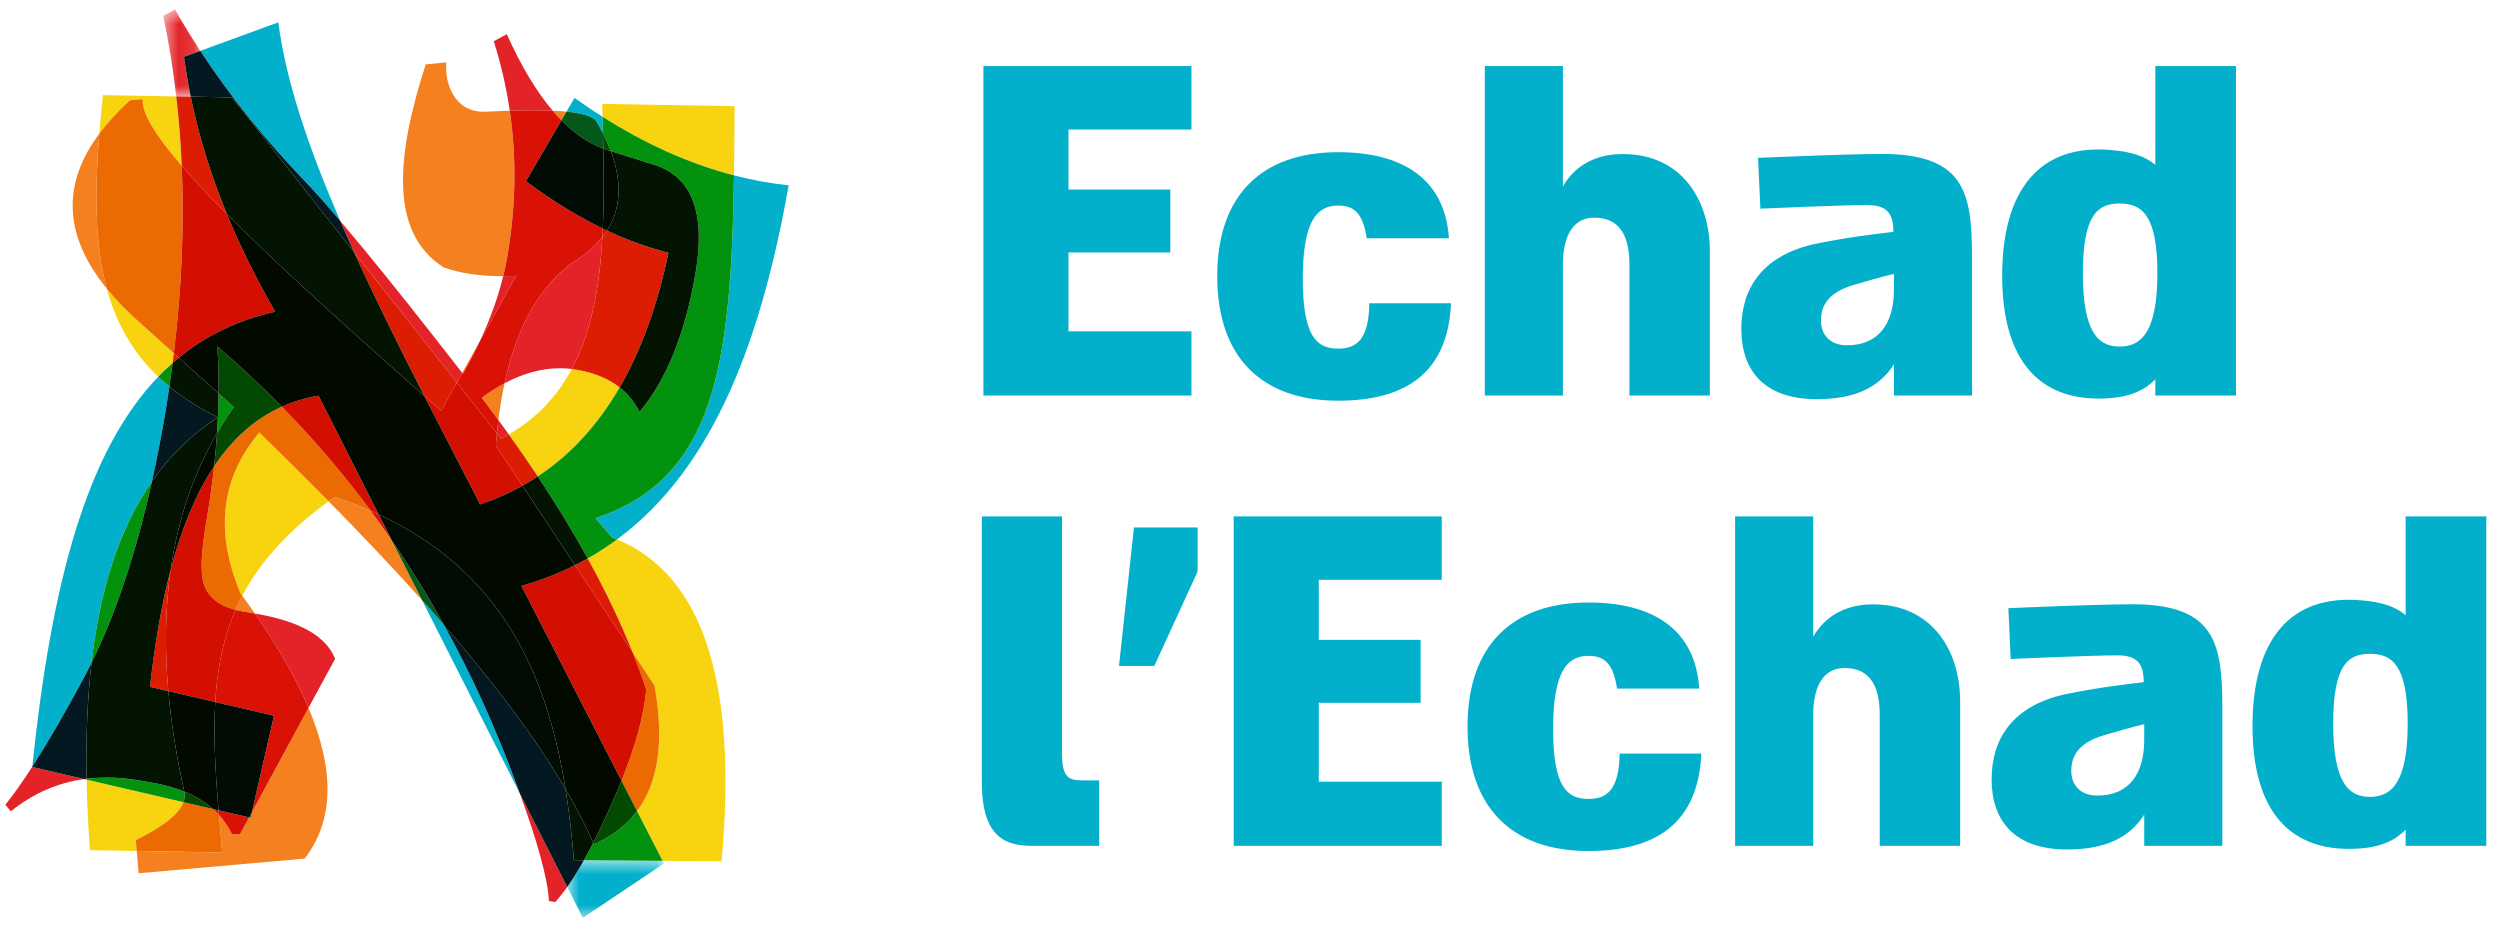 <?xml version="1.0" encoding="UTF-8"?>
<svg width="161px" height="60px" viewBox="0 0 161 60" version="1.1" xmlns="http://www.w3.org/2000/svg" xmlns:xlink="http://www.w3.org/1999/xlink">
    <!-- Generator: Sketch 48.2 (47327) - http://www.bohemiancoding.com/sketch -->
    <title>Group 6</title>
    <desc>Created with Sketch.</desc>
    <defs>
        <polygon id="path-1" points="0.504 0.558 2.887 0.558 2.887 6.182 0.504 6.182"></polygon>
        <polygon id="path-3" points="0.744 0.586 6.971 0.586 6.971 4.296 0.744 4.296"></polygon>
    </defs>
    <g id="Symbols" stroke="none" stroke-width="1" fill="none" fill-rule="evenodd">
        <g id="Group-6" transform="translate(0, -1)">
            <g id="Page-1" transform="translate(0.346, 0.527)">
                <path d="M6.286,6.598 C6.194,7.45 6.114,8.278 6.049,9.081 C6.59,8.352 7.252,7.636 8.023,6.929 L8.854,6.859 C8.748,7.724 9.687,9.22 11.359,11.156 C11.293,9.64 11.176,8.147 11.006,6.682 L6.286,6.598 M38.437,7.162 C38.443,7.44 38.451,7.717 38.458,7.995 C41.194,9.727 44.011,11.013 46.924,11.767 C46.945,10.35 46.955,8.864 46.963,7.311 L38.437,7.162 M6.531,19.06 C7.127,21.257 8.171,23.14 9.844,24.735 C10.144,24.424 10.454,24.126 10.774,23.846 C10.8,23.638 10.827,23.43 10.851,23.223 L8.865,21.439 C7.938,20.633 7.162,19.84 6.531,19.06 M36.478,24.235 C35.566,25.945 34.265,27.383 32.418,28.447 C33.07,29.357 33.694,30.261 34.286,31.153 C36.357,29.787 38.126,27.898 39.56,25.423 C38.838,24.855 37.912,24.473 36.782,24.279 C36.681,24.261 36.579,24.248 36.478,24.235 M16.351,28.324 C14.02,31.105 13.38,34.474 15.138,38.676 C15.179,38.731 15.218,38.785 15.258,38.84 C16.382,36.702 18.143,34.715 20.816,32.753 C19.374,31.289 17.883,29.813 16.351,28.324 M39.392,35.21 C38.792,35.653 38.162,36.063 37.5,36.436 C38.643,38.509 39.609,40.528 40.399,42.495 L41.804,44.62 C42.472,48.355 41.995,50.948 40.678,52.707 L42.323,55.91 L46.122,55.939 C47.204,44.024 44.741,37.444 39.392,35.21 M5.232,50.681 C5.26,52.152 5.332,53.667 5.445,55.222 L8.458,55.277 L8.399,54.577 C9.985,53.789 11.156,52.982 11.466,52.131 L5.232,50.681" id="Fill-1" fill="#F7D310"></path>
                <path d="M28.399,4.49 L27.071,4.617 C25.166,10.522 24.71,15.452 28.228,17.696 C29.201,18.045 30.429,18.258 32.06,18.259 C32.166,17.826 32.256,17.396 32.329,16.969 C32.879,13.774 32.93,10.651 32.482,7.6 C31.948,7.617 31.388,7.642 30.811,7.671 C28.88,7.671 28.278,5.797 28.399,4.49 M35.248,7.6 C35.434,7.819 35.623,8.025 35.812,8.219 L36.136,7.663 C35.862,7.635 35.566,7.615 35.248,7.6 M6.049,9.081 C3.751,12.172 3.617,15.471 6.531,19.06 C5.77,16.26 5.734,12.951 6.049,9.081 M30.577,22.403 L29.418,24.484 C29.434,24.504 29.449,24.523 29.463,24.542 C29.875,23.823 30.247,23.11 30.577,22.403 M32.148,25.153 C31.661,25.412 31.172,25.724 30.678,26.088 C31.043,26.569 31.4,27.048 31.749,27.524 C31.853,26.694 31.987,25.902 32.148,25.153 M21.205,32.471 C21.073,32.565 20.944,32.658 20.816,32.753 C22.947,34.915 24.967,37.044 26.836,39.13 L24.88,35.266 C24.438,34.622 23.987,33.989 23.524,33.365 C22.793,33.043 22.022,32.745 21.205,32.471 M15.259,38.841 C15.1,39.14 14.955,39.443 14.821,39.75 C14.982,39.792 15.152,39.829 15.33,39.859 L16.073,39.987 C15.813,39.611 15.541,39.229 15.259,38.841 M19.521,46.059 L15.874,52.786 L15.794,53.138 L15.696,53.116 L15.106,54.201 L14.597,54.206 C14.375,53.741 14.093,53.321 13.751,52.947 C13.818,53.732 13.891,54.541 13.968,55.376 L8.459,55.278 L8.582,56.71 L19.271,55.767 C21.072,53.443 21.3,50.283 19.521,46.059" id="Fill-3" fill="#F48020"></path>
                <path d="M8.854,6.859 L8.024,6.929 C7.253,7.635 6.591,8.353 6.05,9.081 C5.735,12.951 5.769,16.26 6.531,19.06 C7.162,19.84 7.938,20.632 8.866,21.44 L10.85,23.223 C11.356,19.036 11.525,15.014 11.358,11.156 C9.687,9.219 8.747,7.723 8.854,6.859 M17.803,26.663 C16.031,27.457 14.599,28.769 13.444,30.497 C13.315,31.683 13.143,32.899 12.929,34.146 C12.606,36.026 12.552,37.323 12.768,38.035 C13.017,38.885 13.702,39.456 14.822,39.749 C14.956,39.443 15.1,39.14 15.259,38.841 C15.219,38.786 15.179,38.731 15.138,38.675 C13.38,34.473 14.02,31.104 16.351,28.324 C17.882,29.813 19.374,31.29 20.816,32.753 C20.944,32.658 21.073,32.565 21.205,32.471 C22.021,32.745 22.792,33.043 23.524,33.365 C21.769,30.996 19.862,28.762 17.803,26.663 M40.399,42.494 C40.72,43.296 41.012,44.088 41.275,44.871 C41.129,46.51 40.596,48.471 39.677,50.755 L40.679,52.706 C41.994,50.948 42.472,48.355 41.804,44.621 L40.399,42.494 M11.467,52.132 C11.156,52.981 9.986,53.79 8.398,54.577 L8.459,55.276 L13.969,55.376 C13.891,54.541 13.818,53.732 13.752,52.947 C13.633,52.817 13.508,52.694 13.376,52.575 L11.467,52.132" id="Fill-5" fill="#EC6A02"></path>
                <g id="Group-9" transform="translate(9.665, 0.516)">
                    <mask id="mask-2" fill="white">
                        <use xlink:href="#path-1"></use>
                    </mask>
                    <g id="Clip-8"></g>
                    <path d="M1.252,0.558 L0.504,0.982 C0.858,2.674 1.137,4.402 1.34,6.166 L2.269,6.182 C2.096,5.333 1.951,4.477 1.836,3.615 L2.887,3.232 C2.308,2.348 1.764,1.457 1.252,0.558" id="Fill-7" fill="#E32328" mask="url(#mask-2)"></path>
                </g>
                <path d="M11.006,6.682 C11.176,8.148 11.294,9.639 11.358,11.157 C12.169,12.095 13.149,13.136 14.265,14.261 C13.249,11.787 12.46,9.27 11.935,6.698 L11.006,6.682 M10.85,23.223 C10.826,23.43 10.801,23.638 10.774,23.845 C10.904,23.731 11.036,23.619 11.17,23.509 L10.85,23.223" id="Fill-10" fill="#DC1D03"></path>
                <path d="M11.358,11.156 C11.525,15.014 11.356,19.036 10.85,23.223 L11.17,23.51 C12.923,22.077 14.973,21.086 17.377,20.548 C16.186,18.483 15.141,16.389 14.265,14.26 C13.15,13.137 12.169,12.095 11.358,11.156" id="Fill-12" fill="#D20F00"></path>
                <path d="M32.292,2.673 L31.453,3.128 C31.917,4.601 32.261,6.092 32.482,7.601 C33.011,7.584 33.517,7.575 33.992,7.575 C34.438,7.575 34.859,7.583 35.248,7.601 C34.196,6.366 33.21,4.724 32.292,2.673 M21.563,14.698 C21.852,15.366 22.152,16.04 22.459,16.718 L29.074,25.104 L29.418,24.485 C26.877,21.213 24.777,18.573 23.119,16.56 C22.551,15.871 22.031,15.25 21.563,14.698 M38.447,15.736 C37.959,16.357 37.295,16.925 36.449,17.437 C34.316,19.031 32.907,21.638 32.148,25.154 C33.357,24.51 34.545,24.188 35.711,24.188 C35.968,24.188 36.223,24.203 36.478,24.235 C37.753,21.844 38.267,18.918 38.447,15.736 M32.892,18.242 C32.606,18.253 32.331,18.258 32.067,18.258 L32.06,18.258 C31.727,19.617 31.233,20.998 30.577,22.404 L32.892,18.242 M31.749,27.524 C31.715,27.802 31.684,28.087 31.655,28.375 L31.923,28.715 C32.092,28.628 32.257,28.539 32.418,28.447 C32.198,28.14 31.976,27.833 31.749,27.524" id="Fill-14" fill="#E32328"></path>
                <path d="M38.743,15.321 C38.652,15.462 38.554,15.601 38.448,15.736 C38.268,18.918 37.752,21.844 36.479,24.234 C36.579,24.247 36.681,24.262 36.782,24.279 C37.912,24.473 38.838,24.855 39.561,25.423 C40.921,23.076 41.978,20.204 42.703,16.752 C41.376,16.418 40.056,15.939 38.743,15.321 M22.458,16.718 C23.843,19.763 25.4,22.886 26.98,25.976 C27.338,26.293 27.698,26.611 28.059,26.929 L29.074,25.103 L22.458,16.718 M31.655,28.375 C31.629,28.635 31.605,28.899 31.586,29.167 L33.298,31.755 C33.634,31.566 33.965,31.366 34.287,31.153 C33.694,30.261 33.071,29.358 32.418,28.446 C32.257,28.54 32.093,28.629 31.923,28.716 L31.655,28.375" id="Fill-16" fill="#DC1D03"></path>
                <path d="M33.992,7.575 C33.517,7.575 33.011,7.584 32.482,7.6 C32.93,10.651 32.879,13.774 32.329,16.969 C32.256,17.396 32.166,17.826 32.06,18.259 L32.067,18.259 C32.331,18.259 32.606,18.253 32.892,18.242 L30.577,22.403 C30.247,23.11 29.875,23.823 29.463,24.542 C29.449,24.523 29.434,24.504 29.418,24.484 L29.074,25.103 L31.655,28.375 C31.684,28.086 31.715,27.803 31.749,27.524 C31.4,27.048 31.043,26.569 30.678,26.088 C31.172,25.724 31.661,25.412 32.148,25.153 C32.907,21.638 34.316,19.031 36.449,17.436 C37.295,16.925 37.959,16.357 38.447,15.736 C38.457,15.556 38.467,15.375 38.475,15.194 C36.814,14.389 35.162,13.367 33.521,12.147 L35.812,8.219 C35.623,8.025 35.434,7.819 35.248,7.6 C34.859,7.583 34.438,7.575 33.992,7.575" id="Fill-18" fill="#D91205"></path>
                <path d="M38.475,15.194 C38.467,15.376 38.457,15.556 38.448,15.735 C38.554,15.6 38.652,15.463 38.743,15.322 C38.652,15.28 38.564,15.237 38.475,15.194 M29.074,25.103 L28.059,26.929 C27.698,26.61 27.338,26.292 26.98,25.976 C28.188,28.338 29.409,30.68 30.575,32.955 C31.527,32.634 32.435,32.234 33.298,31.754 L31.586,29.166 C31.606,28.899 31.629,28.636 31.655,28.375 L29.074,25.103" id="Fill-20" fill="#D20F00"></path>
                <path d="M23.524,33.365 C23.987,33.989 24.439,34.623 24.88,35.266 L24.036,33.596 C23.866,33.518 23.697,33.44 23.524,33.365" id="Fill-22" fill="#D91205"></path>
                <path d="M20.168,25.956 C19.318,26.099 18.532,26.338 17.803,26.664 C19.862,28.762 21.769,30.996 23.524,33.365 C23.697,33.441 23.866,33.518 24.036,33.597 L20.168,25.956" id="Fill-24" fill="#D20F00"></path>
                <path d="M16.073,39.986 C17.618,42.221 18.756,44.238 19.522,46.058 L21.235,42.901 C20.666,41.452 18.972,40.485 16.151,40 L16.073,39.986" id="Fill-26" fill="#E32328"></path>
                <path d="M10.644,37.174 C10.045,39.451 9.618,41.988 9.311,44.706 L10.494,44.982 C10.254,42.268 10.287,39.659 10.644,37.174" id="Fill-28" fill="#DC1D03"></path>
                <path d="M14.821,39.75 C14.021,41.584 13.641,43.538 13.515,45.685 L17.299,46.565 L15.874,52.787 L19.522,46.059 C18.756,44.239 17.618,42.221 16.073,39.986 L15.33,39.859 C15.152,39.828 14.981,39.792 14.821,39.75" id="Fill-30" fill="#D91205"></path>
                <path d="M13.444,30.498 C12.235,32.306 11.327,34.57 10.644,37.173 C10.288,39.66 10.254,42.268 10.494,44.982 L13.515,45.685 C13.642,43.539 14.021,41.585 14.821,39.75 C13.701,39.457 13.018,38.885 12.768,38.036 C12.553,37.323 12.607,36.025 12.93,34.145 C13.144,32.899 13.315,31.683 13.444,30.498" id="Fill-32" fill="#D20F00"></path>
                <path d="M37.501,36.436 C37.232,36.587 36.96,36.732 36.68,36.872 L40.398,42.495 C39.609,40.529 38.642,38.51 37.501,36.436" id="Fill-34" fill="#DC1D03"></path>
                <path d="M36.681,36.872 C35.612,37.408 34.466,37.855 33.236,38.206 L39.677,50.755 C40.596,48.471 41.129,46.51 41.275,44.871 C41.012,44.088 40.72,43.295 40.399,42.494 L36.681,36.872" id="Fill-36" fill="#D20F00"></path>
                <path d="M1.735,49.847 C1.099,50.833 0.521,51.65 0,52.297 L0.349,52.725 C1.766,51.581 3.342,50.888 5.078,50.646 L1.733,49.867 C1.734,49.86 1.734,49.853 1.735,49.847 M33.121,51.546 C33.69,53.104 34.126,54.435 34.431,55.541 C34.788,56.831 34.979,57.816 35.002,58.497 L35.412,58.567 C35.663,58.292 35.919,57.969 36.183,57.597 L33.121,51.546" id="Fill-38" fill="#E32328"></path>
                <path d="M13.726,52.657 C13.735,52.753 13.744,52.851 13.751,52.947 C14.093,53.321 14.375,53.741 14.598,54.206 L15.106,54.202 L15.696,53.116 L13.726,52.657" id="Fill-40" fill="#D91205"></path>
                <path d="M13.376,52.575 C13.508,52.693 13.633,52.818 13.752,52.947 C13.743,52.85 13.735,52.754 13.726,52.657 L13.376,52.575" id="Fill-42" fill="#D20F00"></path>
                <path d="M17.58,1.91 L12.552,3.747 C14.469,6.675 16.752,9.512 19.398,12.257 C19.934,12.816 20.655,13.629 21.563,14.698 C19.558,10.059 18.046,5.661 17.58,1.91 M36.653,6.779 L36.136,7.663 C37.125,7.764 37.807,7.956 38.06,8.277 C38.213,8.543 38.355,8.804 38.485,9.061 C38.476,8.707 38.467,8.351 38.458,7.995 C37.852,7.611 37.25,7.205 36.653,6.779 M46.924,11.768 C46.736,24.064 45.688,31.292 38.004,33.845 L39.073,35.084 C39.18,35.124 39.287,35.167 39.392,35.211 C45.696,30.558 48.701,22.192 50.447,12.41 C49.258,12.284 48.083,12.067 46.924,11.768" id="Fill-44" fill="#03B0CC"></path>
                <path d="M38.458,7.995 C38.467,8.351 38.477,8.707 38.484,9.061 C38.681,9.452 38.848,9.834 38.988,10.208 L41.756,11.076 C44.218,11.837 45.114,14.173 44.442,18.082 C43.776,21.964 42.575,24.937 40.837,27.004 C40.525,26.373 40.099,25.847 39.56,25.424 C38.127,27.897 36.357,29.787 34.286,31.153 C35.48,32.952 36.551,34.712 37.5,36.436 C38.162,36.062 38.792,35.653 39.392,35.211 C39.286,35.167 39.18,35.124 39.073,35.084 L38.003,33.845 C45.687,31.292 46.736,24.064 46.924,11.768 C44.011,11.014 41.194,9.727 38.458,7.995" id="Fill-46" fill="#03920D"></path>
                <path d="M36.136,7.663 L35.812,8.219 C36.668,9.086 37.566,9.695 38.506,10.048 C38.499,9.72 38.492,9.39 38.485,9.062 C38.354,8.804 38.213,8.542 38.06,8.278 C37.808,7.956 37.126,7.763 36.136,7.663" id="Fill-48" fill="#03581A"></path>
                <path d="M38.485,9.061 C38.492,9.391 38.5,9.72 38.506,10.047 C38.612,10.088 38.72,10.123 38.827,10.158 L38.988,10.207 C38.849,9.835 38.681,9.452 38.485,9.061" id="Fill-50" fill="#034902"></path>
                <path d="M13.733,25.811 C13.723,26.646 13.69,27.497 13.632,28.367 C13.962,27.796 14.32,27.235 14.706,26.685 L13.733,25.811" id="Fill-52" fill="#03920D"></path>
                <path d="M13.654,22.793 C13.718,23.772 13.744,24.779 13.732,25.812 L14.705,26.686 C14.32,27.236 13.962,27.796 13.631,28.367 C13.585,29.066 13.522,29.776 13.445,30.497 C14.599,28.769 16.031,27.457 17.803,26.663 C16.483,25.318 15.099,24.028 13.654,22.793" id="Fill-54" fill="#034902"></path>
                <path d="M9.845,24.735 C5.228,29.538 2.965,37.996 1.734,49.847 C2.718,48.321 3.838,46.388 5.097,44.046 C5.249,43.76 5.399,43.466 5.546,43.167 C6.082,38.516 7.307,34.546 9.438,31.478 C9.766,30.001 10.067,28.453 10.339,26.832 C10.418,26.344 10.493,25.856 10.564,25.371 C10.313,25.163 10.074,24.953 9.845,24.735" id="Fill-56" fill="#03B0CC"></path>
                <path d="M10.774,23.846 C10.454,24.126 10.144,24.424 9.845,24.735 C10.074,24.952 10.312,25.164 10.565,25.371 C10.639,24.86 10.709,24.352 10.774,23.846 M9.438,31.478 C7.306,34.547 6.082,38.515 5.546,43.167 C7.118,39.97 8.416,36.074 9.438,31.478" id="Fill-58" fill="#03920D"></path>
                <path d="M26.836,39.13 L33.121,51.546 C33.026,51.286 32.927,51.02 32.824,50.747 C31.519,47.222 30,43.89 28.263,40.749 C27.798,40.213 27.322,39.673 26.836,39.13" id="Fill-60" fill="#03B0CC"></path>
                <path d="M24.88,35.265 L26.836,39.13 C27.322,39.673 27.799,40.212 28.263,40.749 C27.215,38.85 26.087,37.023 24.88,35.265" id="Fill-62" fill="#03581A"></path>
                <path d="M5.23,50.626 C5.179,50.632 5.128,50.639 5.078,50.646 L5.231,50.682 C5.23,50.662 5.23,50.644 5.23,50.626" id="Fill-64" fill="#03B0CC"></path>
                <path d="M6.515,50.548 C6.078,50.548 5.649,50.573 5.231,50.626 C5.231,50.644 5.231,50.662 5.232,50.682 L11.466,52.132 C11.54,51.934 11.565,51.733 11.539,51.53 C11.532,51.503 11.526,51.475 11.521,51.448 C10.91,51.201 10.222,51.011 9.461,50.88 L8.598,50.732 C7.882,50.609 7.187,50.548 6.515,50.548" id="Fill-66" fill="#03920D"></path>
                <path d="M11.521,51.448 C11.526,51.475 11.533,51.503 11.539,51.531 C11.565,51.734 11.54,51.933 11.466,52.132 L13.377,52.576 C12.863,52.118 12.246,51.741 11.521,51.448" id="Fill-68" fill="#034902"></path>
                <g id="Group-72" transform="translate(35.44, 55.287)">
                    <mask id="mask-4" fill="white">
                        <use xlink:href="#path-3"></use>
                    </mask>
                    <g id="Clip-71"></g>
                    <path d="M1.818,0.586 C1.447,1.245 1.089,1.82 0.744,2.309 L1.749,4.296 L6.971,0.795 L6.883,0.624 L1.818,0.586" id="Fill-70" fill="#03B0CC" mask="url(#mask-4)"></path>
                </g>
                <path d="M40.679,52.706 C39.977,53.644 39.037,54.344 37.904,54.853 C37.889,54.818 37.874,54.785 37.859,54.749 C37.656,55.148 37.455,55.522 37.257,55.872 L42.323,55.911 L40.679,52.706" id="Fill-73" fill="#03920D"></path>
                <path d="M39.677,50.755 C39.441,51.341 39.181,51.946 38.894,52.575 C38.54,53.365 38.194,54.09 37.859,54.749 C37.873,54.784 37.889,54.818 37.904,54.853 C39.036,54.344 39.977,53.644 40.679,52.707 L39.677,50.755" id="Fill-75" fill="#034902"></path>
                <polygon id="Fill-77" fill="#03581A" points="15.874 52.786 15.696 53.116 15.794 53.138"></polygon>
                <path d="M12.553,3.748 L11.501,4.131 C11.617,4.994 11.762,5.848 11.935,6.698 L14.591,6.745 L22.459,16.718 C22.152,16.04 21.852,15.367 21.563,14.698 C20.656,13.629 19.934,12.815 19.398,12.257 C16.751,9.512 14.469,6.675 12.553,3.748 M10.564,25.371 C10.494,25.856 10.419,26.344 10.338,26.832 C10.068,28.453 9.766,30.001 9.438,31.478 C10.581,29.833 11.984,28.447 13.681,27.352 C12.481,26.755 11.448,26.095 10.564,25.371 M28.263,40.749 C30,43.89 31.52,47.222 32.824,50.748 C32.928,51.019 33.025,51.286 33.12,51.546 L36.184,57.597 C36.53,57.108 36.887,56.532 37.258,55.873 L36.612,55.868 C36.484,54.308 36.313,52.772 36.071,51.277 C34.132,47.96 31.455,44.429 28.263,40.749 M5.546,43.167 C5.399,43.466 5.249,43.76 5.097,44.046 C3.839,46.388 2.719,48.321 1.735,49.847 C1.734,49.854 1.734,49.861 1.733,49.867 L5.078,50.646 C5.129,50.638 5.179,50.632 5.231,50.625 C5.182,47.987 5.278,45.492 5.546,43.167" id="Fill-79" fill="#031820"></path>
                <path d="M11.935,6.698 C12.46,9.27 13.25,11.787 14.265,14.261 C17.612,17.627 22.175,21.729 26.98,25.976 C25.4,22.887 23.843,19.763 22.459,16.718 L14.592,6.745 L11.935,6.698 M11.17,23.509 C11.036,23.619 10.904,23.731 10.774,23.846 C10.709,24.351 10.639,24.86 10.565,25.371 C11.447,26.095 12.481,26.755 13.681,27.352 C11.983,28.446 10.581,29.833 9.438,31.478 C8.416,36.074 7.118,39.97 5.546,43.167 C5.278,45.492 5.182,47.987 5.23,50.625 C5.649,50.573 6.078,50.548 6.515,50.548 C7.187,50.548 7.883,50.609 8.599,50.732 L9.461,50.881 C10.222,51.012 10.909,51.2 11.52,51.448 C11.029,49.235 10.68,47.077 10.494,44.982 L9.311,44.707 C9.619,41.989 10.045,39.451 10.644,37.173 C11.094,34.029 12.057,31.082 13.632,28.367 C13.69,27.498 13.723,26.645 13.733,25.811 L11.17,23.509 M34.286,31.153 C33.965,31.366 33.634,31.566 33.298,31.755 L36.681,36.872 C36.96,36.733 37.233,36.587 37.501,36.435 C36.551,34.712 35.48,32.951 34.286,31.153 M36.072,51.277 C36.312,52.772 36.484,54.308 36.613,55.868 L37.257,55.873 C37.455,55.522 37.655,55.148 37.859,54.749 C37.364,53.621 36.765,52.462 36.072,51.277" id="Fill-81" fill="#031402"></path>
                <path d="M24.036,33.596 L24.88,35.265 C26.087,37.023 27.215,38.851 28.264,40.749 C31.455,44.429 34.132,47.96 36.071,51.277 C34.865,43.785 31.927,37.28 24.036,33.596 M13.515,45.685 C13.392,47.798 13.515,50.098 13.726,52.658 L15.696,53.115 L15.874,52.787 L17.299,46.565 L13.515,45.685" id="Fill-83" fill="#030C04"></path>
                <path d="M14.265,14.26 C15.141,16.388 16.186,18.483 17.375,20.547 C14.973,21.086 12.923,22.077 11.17,23.51 L13.733,25.811 C13.744,24.778 13.718,23.772 13.654,22.793 C15.099,24.028 16.482,25.317 17.803,26.664 C18.532,26.338 19.318,26.099 20.168,25.955 L24.036,33.596 C31.926,37.28 34.866,43.785 36.072,51.277 C36.764,52.462 37.364,53.621 37.859,54.749 C38.194,54.089 38.541,53.366 38.895,52.574 C39.181,51.947 39.441,51.34 39.677,50.755 L33.235,38.206 C34.467,37.855 35.612,37.408 36.681,36.872 L33.298,31.755 C32.435,32.235 31.527,32.633 30.575,32.955 C29.409,30.681 28.188,28.337 26.98,25.976 C22.175,21.729 17.612,17.628 14.265,14.26 M13.632,28.367 C12.057,31.082 11.094,34.029 10.644,37.174 C11.328,34.571 12.235,32.307 13.444,30.498 C13.522,29.776 13.584,29.067 13.632,28.367 M10.494,44.981 C10.679,47.078 11.029,49.235 11.52,51.448 C12.245,51.742 12.863,52.118 13.376,52.575 L13.726,52.657 C13.516,50.099 13.392,47.798 13.516,45.685 L10.494,44.981" id="Fill-85" fill="#020A00"></path>
                <path d="M38.988,10.208 C39.719,12.16 39.668,13.875 38.742,15.322 C40.055,15.938 41.376,16.418 42.703,16.751 C41.978,20.204 40.921,23.077 39.56,25.423 C40.1,25.846 40.525,26.374 40.837,27.004 C42.575,24.937 43.776,21.963 44.443,18.083 C45.114,14.173 44.218,11.837 41.757,11.075 L38.988,10.208" id="Fill-87" fill="#031402"></path>
                <path d="M35.812,8.218 L33.521,12.147 C35.163,13.367 36.814,14.39 38.475,15.195 C38.549,13.531 38.539,11.802 38.506,10.047 C37.566,9.695 36.668,9.086 35.812,8.218" id="Fill-89" fill="#030C04"></path>
                <path d="M38.506,10.047 C38.539,11.802 38.549,13.531 38.476,15.194 C38.565,15.238 38.653,15.279 38.743,15.321 C39.668,13.875 39.719,12.161 38.988,10.207 L38.828,10.158 C38.719,10.123 38.613,10.088 38.506,10.047" id="Fill-91" fill="#020A00"></path>
            </g>
            <path d="M63.331,26.473 L63.331,5.256 L76.729,5.256 L76.729,9.34 L68.81,9.34 L68.81,13.208 L75.367,13.208 L75.367,17.259 L68.81,17.259 L68.81,22.339 L76.729,22.339 L76.729,26.473 L63.331,26.473 Z M86.175,26.805 C81.277,26.805 78.389,24.033 78.389,18.787 C78.389,13.557 81.277,10.801 86.175,10.801 C90.259,10.801 93.048,12.461 93.313,16.346 L88.018,16.346 C87.769,14.669 87.154,14.238 86.175,14.238 C84.813,14.238 83.9,15.217 83.9,18.953 C83.9,22.705 84.813,23.452 86.175,23.452 C87.337,23.452 88.15,22.904 88.184,20.53 L93.446,20.53 C93.247,25.045 90.491,26.805 86.175,26.805 Z M104.935,18.04 C104.935,15.931 104.121,15.018 102.66,15.018 C101.398,15.018 100.651,16.064 100.651,18.04 L100.651,26.473 L95.621,26.473 L95.621,5.256 L100.651,5.256 L100.651,13.009 C101.365,11.748 102.594,11.034 104.088,10.934 C108.072,10.702 110.114,13.657 110.114,17.193 L110.114,26.473 L104.935,26.473 L104.935,18.04 Z M121.968,26.473 L121.968,24.464 C120.972,26.025 119.345,26.706 117.004,26.706 C113.534,26.706 112.14,24.78 112.14,22.19 C112.14,19.567 113.501,17.458 116.871,16.711 C119.146,16.247 120.739,16.081 121.935,15.931 C121.935,14.669 121.453,14.205 120.225,14.205 C118.631,14.205 113.368,14.437 113.368,14.437 L113.219,11.167 C113.219,11.167 120.606,10.834 122.034,10.934 C126.417,11.2 126.998,13.424 126.998,17.425 L126.998,26.473 L121.968,26.473 Z M118.946,23.236 C121.005,23.236 121.968,21.808 121.968,19.667 L121.968,18.637 C121.32,18.787 119.793,19.218 119.312,19.368 C117.801,19.833 117.27,20.629 117.27,21.642 C117.27,22.555 117.851,23.236 118.946,23.236 Z M138.802,11.615 L138.802,5.256 L143.998,5.256 L143.998,26.473 L138.802,26.473 L138.802,25.427 C138.121,26.141 137.191,26.54 135.913,26.639 C131.381,26.988 128.94,24.265 128.94,18.753 C128.94,13.242 131.348,10.22 136.013,10.668 C137.191,10.768 138.121,11.034 138.802,11.615 Z M136.511,23.319 C137.938,23.319 138.935,22.323 138.935,18.587 C138.935,14.852 137.938,14.105 136.511,14.105 C135.133,14.105 134.137,14.769 134.137,18.587 C134.137,22.422 135.133,23.319 136.511,23.319 Z M66.502,55.473 C64.825,55.473 63.231,54.992 63.231,51.389 L63.231,34.256 L68.395,34.256 L68.395,49.546 C68.395,51.223 68.942,51.256 69.822,51.256 L70.785,51.256 L70.785,55.473 L66.502,55.473 Z M72.063,43.885 L73.026,34.97 L77.127,34.97 L77.127,37.809 L74.338,43.885 L72.063,43.885 Z M79.451,55.473 L79.451,34.256 L92.849,34.256 L92.849,38.34 L84.93,38.34 L84.93,42.208 L91.487,42.208 L91.487,46.259 L84.93,46.259 L84.93,51.339 L92.849,51.339 L92.849,55.473 L79.451,55.473 Z M102.295,55.805 C97.397,55.805 94.509,53.033 94.509,47.787 C94.509,42.557 97.397,39.801 102.295,39.801 C106.379,39.801 109.168,41.461 109.434,45.346 L104.138,45.346 C103.889,43.669 103.274,43.238 102.295,43.238 C100.934,43.238 100.021,44.217 100.021,47.953 C100.021,51.705 100.934,52.452 102.295,52.452 C103.457,52.452 104.271,51.904 104.304,49.53 L109.566,49.53 C109.367,54.045 106.611,55.805 102.295,55.805 Z M121.055,47.04 C121.055,44.931 120.241,44.018 118.78,44.018 C117.519,44.018 116.771,45.064 116.771,47.04 L116.771,55.473 L111.741,55.473 L111.741,34.256 L116.771,34.256 L116.771,42.009 C117.485,40.748 118.714,40.034 120.208,39.934 C124.192,39.702 126.234,42.657 126.234,46.193 L126.234,55.473 L121.055,55.473 L121.055,47.04 Z M138.088,55.473 L138.088,53.464 C137.092,55.025 135.465,55.706 133.124,55.706 C129.654,55.706 128.26,53.78 128.26,51.19 C128.26,48.567 129.621,46.458 132.991,45.711 C135.266,45.247 136.859,45.081 138.055,44.931 C138.055,43.669 137.573,43.205 136.345,43.205 C134.751,43.205 129.488,43.437 129.488,43.437 L129.339,40.167 C129.339,40.167 136.727,39.834 138.154,39.934 C142.537,40.2 143.118,42.424 143.118,46.425 L143.118,55.473 L138.088,55.473 Z M135.066,52.236 C137.125,52.236 138.088,50.808 138.088,48.667 L138.088,47.637 C137.44,47.787 135.913,48.218 135.432,48.368 C133.921,48.833 133.39,49.629 133.39,50.642 C133.39,51.555 133.971,52.236 135.066,52.236 Z M154.922,40.615 L154.922,34.256 L160.118,34.256 L160.118,55.473 L154.922,55.473 L154.922,54.427 C154.241,55.141 153.312,55.54 152.033,55.639 C147.501,55.988 145.061,53.265 145.061,47.753 C145.061,42.242 147.468,39.22 152.133,39.668 C153.312,39.768 154.241,40.034 154.922,40.615 Z M152.631,52.319 C154.059,52.319 155.055,51.323 155.055,47.587 C155.055,43.852 154.059,43.105 152.631,43.105 C151.253,43.105 150.257,43.769 150.257,47.587 C150.257,51.422 151.253,52.319 152.631,52.319 Z" id="Echad-l’Echad" fill="#03B0CC"></path>
        </g>
    </g>
</svg>